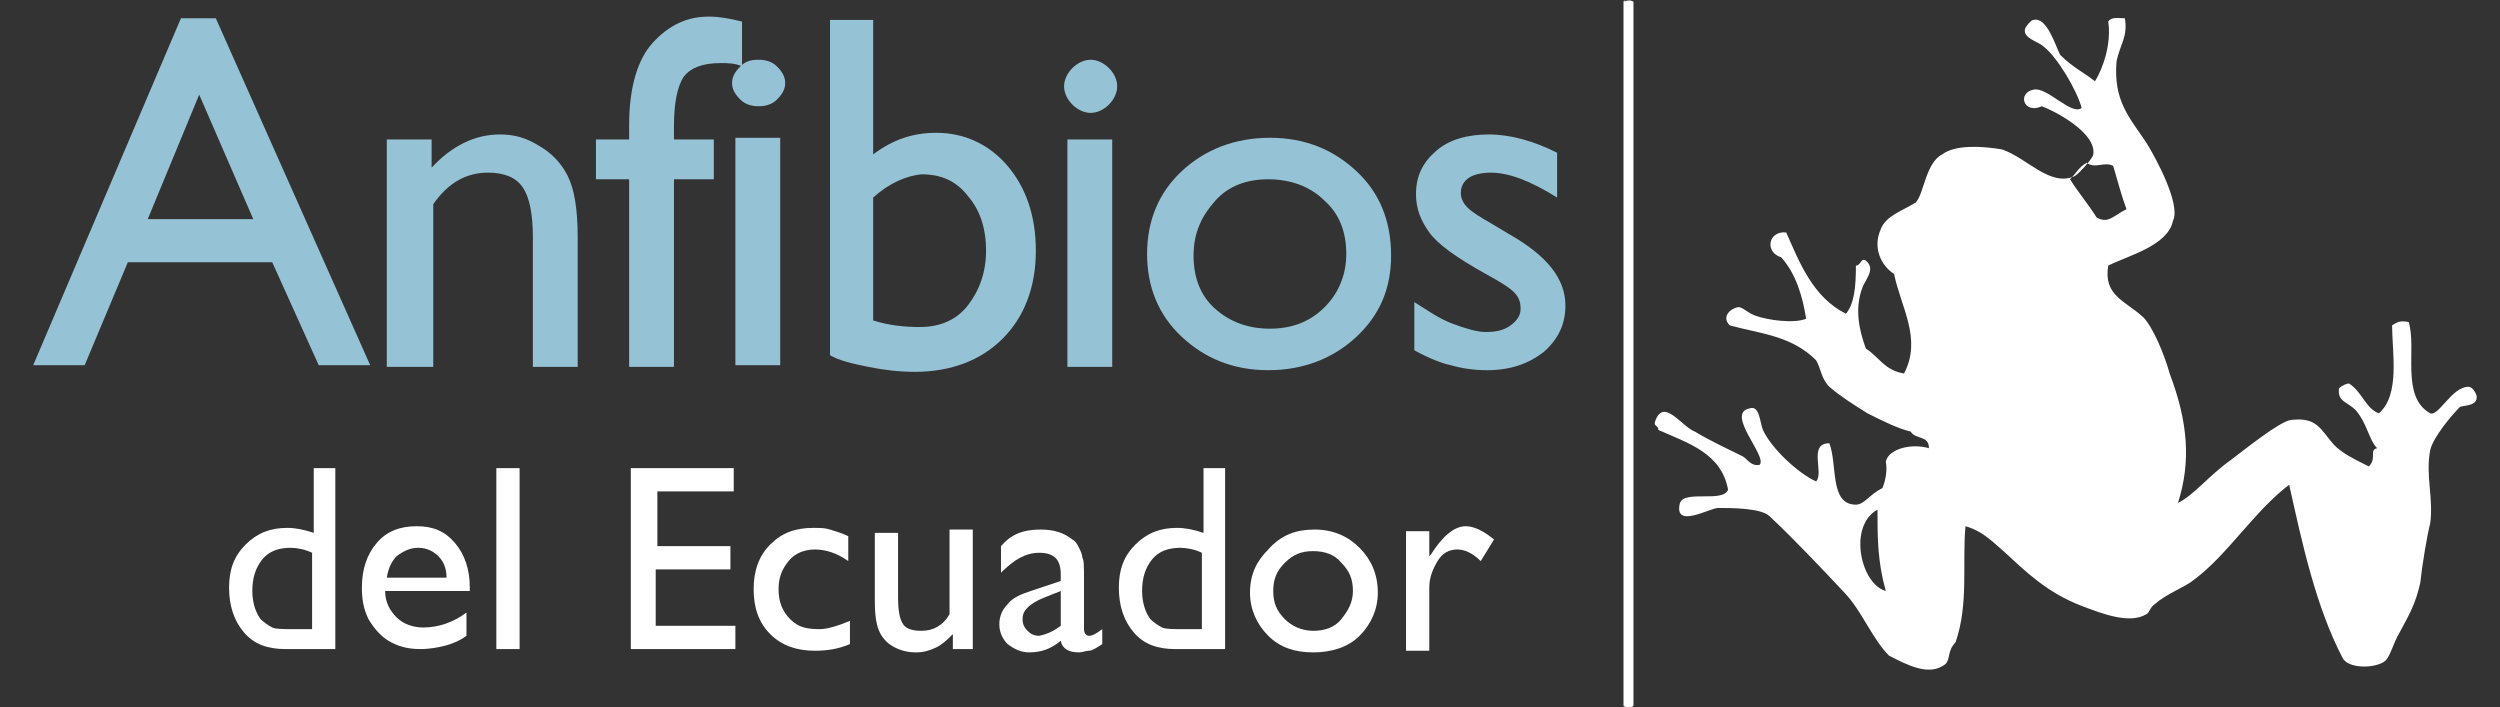 <?xml version="1.0" encoding="utf-8"?>
<!-- Generator: Adobe Illustrator 21.0.0, SVG Export Plug-In . SVG Version: 6.00 Build 0)  -->
<svg version="1.1" id="Capa_1" xmlns="http://www.w3.org/2000/svg" xmlns:xlink="http://www.w3.org/1999/xlink" x="0px" y="0px"
	 viewBox="0 0 150.6 42.6" style="enable-background:new 0 0 150.6 42.6;" xml:space="preserve">
<rect x="0" y="0" width="150.6" height="42.6" fill="#333333" stroke="none"/>
<style type="text/css">
	.st0{fill:#FFFFFF;}
	.st1{enable-background:new    ;}
	.st2{fill:#95C3D5;}
</style>
<path class="st0" d="M99.9,25.9c0-0.3-0.3-0.2-0.2-0.5c0.5-1.5,1.6,0.3,2.4,0.6c1,0.6,2.1,1.1,2.9,1.5c0.3,0.2,0.5,0.6,1,0.5
	c0.5-0.5-2.1-3.1-0.6-3.4c0.6-0.2,0.6,0.8,0.8,1.3c0.5,1.1,2.1,2.6,3.2,3.1c0.5-0.5-0.5-2.3,0.8-2.3c0.5,1.3,0,3.7,1.6,3.7
	c0.5,0,0.8-0.6,1.6-1c0.2-0.5,0.3-1.1,0.2-1.6c0.2-0.8,1.6-1.1,2.6-0.8c0-0.8-0.8-0.5-1.1-1c-0.8-0.2-1.6-0.6-2.6-1.1
	c-0.8-0.5-1.6-1-2.3-1.6c-0.5-0.5-0.5-1.1-0.8-1.6c-1.5-1.5-3.4-1.6-5.2-2.1c-0.5-0.5,0-1,0.5-1.1c0.3,0,0.5,0.3,1,0.5
	c0.8,0.3,2.4,0.5,3.1,0.2c-0.2-1.3-0.6-2.7-1.5-3.7c-1-0.3-0.8-1.6,0.3-1.5c0.8,1.8,1.6,3.9,3.6,4.9c0.5-0.6,0.6-1.6,0.6-2.9
	c0.3,0,0.3-0.5,0.6-0.3c0.6,0.5,0,1.1-0.2,1.6c-0.5,1.3-0.2,2.6,0.2,3.7c0.8,0.5,1.1,1.3,2.3,1.5c1.1-2.1-0.2-4-0.6-6
	c-0.8-0.5-1.3-1.6-0.8-2.7c0.3-0.8,1.3-1.1,2.1-1.6c0.5-0.5,0.6-2.4,1.6-2.9c0.8-0.6,2.4-0.5,3.6-0.3c1.5,0.5,2.9,2.3,4.4,1.6
	c0.3-0.2,1.1-1.1,1.1-1.3c0.2-1.3-2.3-2.6-3.1-2.9c-1.1,0.5-1.5-0.8-0.5-1c0.8-0.2,2.3,1.6,2.9,1.1c-0.3-1.1-1.5-3.1-2.3-3.7
	c-0.3-0.3-1.3-0.5-1.1-1.1c0,0,0.3-0.5,0.5-0.5c0.8-0.2,1.3,1.5,1.6,2.1c0.8,0.8,1.5,1.1,2.1,1.6c0.5-0.8,1-2.3,0.8-3.6
	c0.2-0.3,0.6-0.2,1-0.2c0.2,1.1-0.3,1.6-0.5,2.6c-0.2,2.4,0.8,3.4,1.8,4.9c0.5,0.8,2.1,3.7,1.6,4.7c-0.3,1.5-2.7,2.1-3.9,2.7
	c-0.3,1.8,1,2.1,2.1,3.1c0.6,0.6,1.3,2.3,1.6,3.4c1.1,2.9,1.3,5.3,0.5,7.8c1-0.5,1.8-1.6,3.2-2.6c0.8-0.6,2.9-2.3,3.6-2.4
	c1.6-0.2,1.8,0.6,2.6,1.5c0.5,0.5,1.1,0.8,2.1,1.3c0.5-0.5,0-1,0.5-1.1c-0.5-0.5-0.6-1.5-1.3-2.3c-0.5-0.5-1.1-0.5-1-1.3
	c0.2-0.2,0.5-0.3,0.6-0.3c0.8,0.5,1,1.5,1.8,1.8c1.3-1.1,0.8-3.7,0.8-5.3c0.3-0.2,0.5-0.3,1-0.2c0.5,1.6-0.5,4.5,1.3,5.5
	c0.5,0.2,1.3-1.6,2.3-1.6c0.3,0,0.5,0.5,0.5,0.6c0,0.5-0.5,0.5-1,0.6c-0.5,0.5-1.6,1.8-1.8,2.6c-0.3,1.5,0.2,2.9,0,4.4
	c-0.2,0.8-0.5,2.6-0.6,3.6c-0.3,1.3-0.6,1.8-1.3,3.1c-0.3,0.5-0.5,1.3-0.8,1.6c-0.6,0.5-2.3,0.5-2.6-0.2c-1.6-3.1-2.4-6.8-3.2-10.4
	c-2.1,1.6-3.7,4.2-5.7,5.7c-0.6,0.5-1.6,0.8-2.4,1.5c-0.3,0.2-0.3,0.5-0.5,0.6c-1,0.6-2.6,0-3.9-0.5c-2.1-0.8-3.4-2.1-4.6-3.2
	c-0.6-0.5-1.3-1.3-2.4-1.6c-0.2,2.3,0.2,4.7-0.6,7c-0.5,0.5-0.3,1-0.6,1.3c-1,0.8-2.4,0-3.4-0.5c-1-1-1.6-2.6-2.6-3.7
	c-1.5-1.6-3.2-3.4-4.6-4.7c-0.5-0.5-2.3-0.5-3.1-0.5c-0.5,0-2.7,1.3-2.3-0.3c0.3-0.8,2.6,0,2.9-0.8C103.7,27.3,101.7,26.7,99.9,25.9
	z M113.6,35.6c-0.5-1.8-0.5-3.2-0.5-4.9C111.3,31.7,112.1,35.2,113.6,35.6z M128.1,12.6c-0.3-0.8-0.5-1.6-0.8-2.6
	c-0.5-0.3-1.1,0.2-1.6-0.2c-0.5,0.3-0.6,0.6-1,1c0.5,0.8,1.1,1.5,1.6,2.3C127,13.5,127.3,13,128.1,12.6z"/>
<g>
	<path class="st0" d="M97.8,0.1v42.4c0,0.1,0.3,0.1,0.3,0.1c0.3,0,0.3-0.1,0.3-0.1V0.1C98.2,0,98.1,0,97.8,0.1C98,0,97.8,0,97.8,0.1
		z"/>
</g>
<g class="st1">
	<path class="st2" d="M10.9,1.1H13l9.3,20.9h-3.1l-2.8-6.2H7.7l-2.6,6.2H2L10.9,1.1z M15.3,13.3L12,5.7l-3.1,7.5H15.3z"/>
	<path class="st2" d="M26,8.4v1.7c1.2-1.3,2.6-2,4.1-2c0.9,0,1.6,0.2,2.4,0.7c0.7,0.4,1.3,1,1.7,1.8c0.4,0.8,0.6,2,0.6,3.7v7.8h-2.7
		v-7.8c0-1.4-0.2-2.4-0.6-3c-0.4-0.6-1.1-0.9-2.1-0.9c-1.3,0-2.4,0.6-3.3,1.9v9.8h-2.8V8.4H26z"/>
	<path class="st2" d="M37.9,8.4V7.5c0-2.2,0.5-3.9,1.4-4.9C40.3,1.5,41.4,1,42.7,1c0.6,0,1.2,0.1,2,0.3v2.7
		c-0.4-0.2-0.9-0.2-1.3-0.2c-1.1,0-1.8,0.3-2.2,0.8c-0.4,0.6-0.6,1.6-0.6,3v0.8h2.4v2.4h-2.4v11.3h-2.7V10.8h-2V8.4H37.9z"/>
	<path class="st2" d="M45.7,3.6c0.4,0,0.8,0.1,1.1,0.4c0.3,0.3,0.5,0.6,0.5,1c0,0.4-0.2,0.7-0.5,1c-0.3,0.3-0.7,0.4-1.1,0.4
		c-0.4,0-0.8-0.1-1.1-0.4c-0.3-0.3-0.5-0.6-0.5-1c0-0.4,0.2-0.7,0.5-1C44.9,3.7,45.2,3.6,45.7,3.6z M44.3,8.3H47v13.7h-2.7V8.3z"/>
	<path class="st2" d="M49.9,1.2h2.7v8.1c1.2-0.9,2.4-1.3,3.8-1.3c1.7,0,3.2,0.7,4.3,2c1.1,1.3,1.7,3,1.7,5.1c0,2.2-0.7,4-2,5.3
		c-1.3,1.3-3.1,2-5.3,2c-0.9,0-1.8-0.1-2.8-0.3c-1-0.2-1.8-0.4-2.3-0.7V1.2z M52.6,11.9v7.4c0.9,0.3,1.9,0.4,2.8,0.4
		c1.2,0,2.2-0.4,2.9-1.3s1.1-2,1.1-3.3c0-1.4-0.4-2.5-1.1-3.3c-0.7-0.9-1.6-1.3-2.8-1.3C54.6,10.6,53.6,11,52.6,11.9z"/>
	<path class="st2" d="M65.7,3.6c0.4,0,0.8,0.2,1.1,0.5c0.3,0.3,0.5,0.7,0.5,1.1c0,0.4-0.2,0.8-0.5,1.1c-0.3,0.3-0.7,0.5-1.1,0.5
		c-0.4,0-0.8-0.2-1.1-0.5c-0.3-0.3-0.5-0.7-0.5-1.1c0-0.4,0.2-0.8,0.5-1.1C64.9,3.8,65.3,3.6,65.7,3.6z M64.3,8.4H67v13.7h-2.7V8.4z
		"/>
	<path class="st2" d="M76.5,8.3c2.1,0,3.8,0.7,5.2,2c1.4,1.3,2.1,3,2.1,5.1c0,2-0.7,3.6-2.1,4.9c-1.4,1.3-3.2,2-5.3,2
		c-2.1,0-3.8-0.7-5.2-2c-1.4-1.3-2.1-3-2.1-5c0-2,0.7-3.7,2.1-5S74.4,8.3,76.5,8.3z M76.4,10.8c-1.3,0-2.4,0.4-3.2,1.3
		c-0.8,0.9-1.3,1.9-1.3,3.3c0,1.3,0.4,2.4,1.3,3.2s2,1.2,3.3,1.2c1.3,0,2.4-0.4,3.3-1.3c0.8-0.8,1.3-1.9,1.3-3.2
		c0-1.3-0.4-2.4-1.3-3.2C78.9,11.2,77.7,10.8,76.4,10.8z"/>
	<path class="st2" d="M85.2,21.1v-2.9c0.8,0.5,1.5,1,2.3,1.3c0.8,0.3,1.5,0.5,2,0.5c0.6,0,1.1-0.1,1.5-0.4c0.4-0.3,0.6-0.6,0.6-1
		c0-0.4-0.1-0.7-0.4-1c-0.3-0.3-0.8-0.6-1.7-1.1c-1.8-1-2.9-1.8-3.4-2.5c-0.5-0.7-0.8-1.4-0.8-2.3c0-1.1,0.4-1.9,1.2-2.6
		s1.9-1,3.2-1c1.3,0,2.7,0.4,4.1,1.1v2.7c-1.6-1-2.9-1.5-4-1.5c-0.5,0-1,0.1-1.3,0.3c-0.3,0.2-0.5,0.5-0.5,0.9
		c0,0.3,0.1,0.6,0.4,0.9c0.3,0.3,0.8,0.6,1.5,1l1,0.6c2.3,1.3,3.4,2.7,3.4,4.3c0,1.1-0.4,2-1.3,2.8c-0.9,0.7-2,1.1-3.4,1.1
		c-0.8,0-1.5-0.1-2.2-0.3C86.9,21.9,86.1,21.6,85.2,21.1z"/>
</g>
<g class="st1">
	<path class="st0" d="M18.8,28.2h1.4v10.9h-3c-1.1,0-1.9-0.3-2.5-1s-0.9-1.6-0.9-2.7c0-1.1,0.3-1.9,1-2.6s1.5-1,2.5-1
		c0.5,0,1,0.1,1.6,0.3V28.2z M18.8,37.9v-4.6c-0.4-0.2-0.9-0.3-1.3-0.3c-0.7,0-1.3,0.2-1.7,0.7c-0.4,0.5-0.6,1.1-0.6,1.9
		c0,0.7,0.2,1.3,0.5,1.7c0.2,0.2,0.5,0.4,0.7,0.5c0.2,0.1,0.7,0.1,1.3,0.1H18.8z"/>
	<path class="st0" d="M28.3,35.6h-5.1c0,0.7,0.3,1.2,0.7,1.6c0.4,0.4,1,0.6,1.6,0.6c0.9,0,1.8-0.3,2.6-0.9v1.4
		c-0.4,0.3-0.9,0.5-1.3,0.6s-0.9,0.2-1.5,0.2c-0.8,0-1.4-0.2-1.9-0.5c-0.5-0.3-0.9-0.8-1.2-1.3c-0.3-0.6-0.4-1.2-0.4-1.9
		c0-1.1,0.3-2,0.9-2.7c0.6-0.7,1.4-1,2.4-1c1,0,1.7,0.3,2.3,1c0.6,0.7,0.9,1.6,0.9,2.7V35.6z M23.3,34.8h3.6c0-0.6-0.2-1-0.5-1.3
		c-0.3-0.3-0.7-0.5-1.2-0.5c-0.5,0-0.9,0.2-1.3,0.5C23.6,33.8,23.4,34.2,23.3,34.8z"/>
	<path class="st0" d="M29.9,28.2h1.4v10.9h-1.4V28.2z"/>
	<path class="st0" d="M38,28.2h6.2v1.4h-4.6v3.3H44v1.4h-4.5v3.4h4.8v1.4H38V28.2z"/>
	<path class="st0" d="M51.2,37.4v1.4c-0.7,0.3-1.4,0.4-2.1,0.4c-1.1,0-2-0.3-2.7-1c-0.7-0.7-1-1.6-1-2.7c0-1.1,0.3-2,1-2.7
		c0.7-0.7,1.5-1,2.6-1c0.4,0,0.7,0,1,0.1c0.3,0.1,0.7,0.2,1.1,0.4v1.5c-0.7-0.5-1.4-0.7-2-0.7c-0.6,0-1.2,0.2-1.6,0.7
		c-0.4,0.5-0.6,1-0.6,1.7c0,0.7,0.2,1.3,0.7,1.8s1,0.6,1.8,0.6C49.8,37.9,50.5,37.7,51.2,37.4z"/>
	<path class="st0" d="M57.4,39.1v-0.9c-0.3,0.3-0.6,0.6-1,0.8c-0.4,0.2-0.8,0.3-1.2,0.3c-0.5,0-0.9-0.1-1.3-0.3s-0.7-0.5-0.9-0.9
		s-0.3-1-0.3-1.9v-4.1h1.4V36c0,0.8,0.1,1.3,0.3,1.6c0.2,0.3,0.6,0.4,1.1,0.4c0.7,0,1.3-0.3,1.7-1v-5.1h1.4v7.2H57.4z"/>
	<path class="st0" d="M65.3,34.8v3.1c0,0.2,0.1,0.4,0.3,0.4c0.2,0,0.4-0.1,0.8-0.4v0.9c-0.3,0.2-0.6,0.4-0.8,0.4s-0.4,0.1-0.6,0.1
		c-0.6,0-1-0.2-1.1-0.7c-0.6,0.5-1.2,0.7-1.9,0.7c-0.5,0-0.9-0.2-1.3-0.5c-0.3-0.3-0.5-0.7-0.5-1.2c0-0.5,0.2-0.9,0.5-1.2
		c0.3-0.4,0.8-0.6,1.4-0.8l1.8-0.6v-0.4c0-0.9-0.4-1.3-1.3-1.3c-0.8,0-1.5,0.4-2.3,1.2v-1.6c0.6-0.7,1.3-1,2.4-1
		c0.8,0,1.4,0.2,1.9,0.6c0.2,0.1,0.3,0.3,0.4,0.5s0.2,0.4,0.2,0.6C65.3,33.7,65.3,34.2,65.3,34.8z M63.9,37.7v-2.1l-1,0.4
		c-0.5,0.2-0.8,0.4-1,0.6c-0.2,0.2-0.3,0.4-0.3,0.7c0,0.3,0.1,0.5,0.3,0.7c0.2,0.2,0.4,0.3,0.7,0.3C63.1,38.2,63.5,38,63.9,37.7z"/>
	<path class="st0" d="M72.4,28.2h1.4v10.9h-3c-1.1,0-1.9-0.3-2.5-1s-0.9-1.6-0.9-2.7c0-1.1,0.3-1.9,1-2.6s1.5-1,2.5-1
		c0.5,0,1,0.1,1.6,0.3V28.2z M72.4,37.9v-4.6C72,33.1,71.5,33,71.1,33c-0.7,0-1.3,0.2-1.7,0.7c-0.4,0.5-0.6,1.1-0.6,1.9
		c0,0.7,0.2,1.3,0.5,1.7c0.2,0.2,0.5,0.4,0.7,0.5c0.2,0.1,0.7,0.1,1.3,0.1H72.4z"/>
	<path class="st0" d="M79.2,31.9c1.1,0,2,0.4,2.7,1.1c0.7,0.7,1.1,1.6,1.1,2.7c0,1-0.4,1.9-1.1,2.6s-1.7,1-2.8,1c-1.1,0-2-0.3-2.7-1
		c-0.7-0.7-1.1-1.6-1.1-2.6c0-1.1,0.4-1.9,1.1-2.6C77.2,32.2,78.1,31.9,79.2,31.9z M79.1,33.2c-0.7,0-1.2,0.2-1.7,0.7
		s-0.7,1-0.7,1.7c0,0.7,0.2,1.2,0.7,1.7c0.4,0.4,1,0.7,1.7,0.7c0.7,0,1.3-0.2,1.7-0.7s0.7-1,0.7-1.7c0-0.7-0.2-1.2-0.7-1.7
		C80.4,33.4,79.8,33.2,79.1,33.2z"/>
	<path class="st0" d="M86.1,31.9v1.6l0.1-0.1c0.7-1.1,1.4-1.7,2.1-1.7c0.5,0,1.1,0.3,1.7,0.8l-0.8,1.3c-0.5-0.5-1-0.7-1.4-0.7
		c-0.5,0-0.9,0.2-1.2,0.7s-0.5,1-0.5,1.6v3.8h-1.4v-7.2H86.1z"/>
</g>
</svg>
